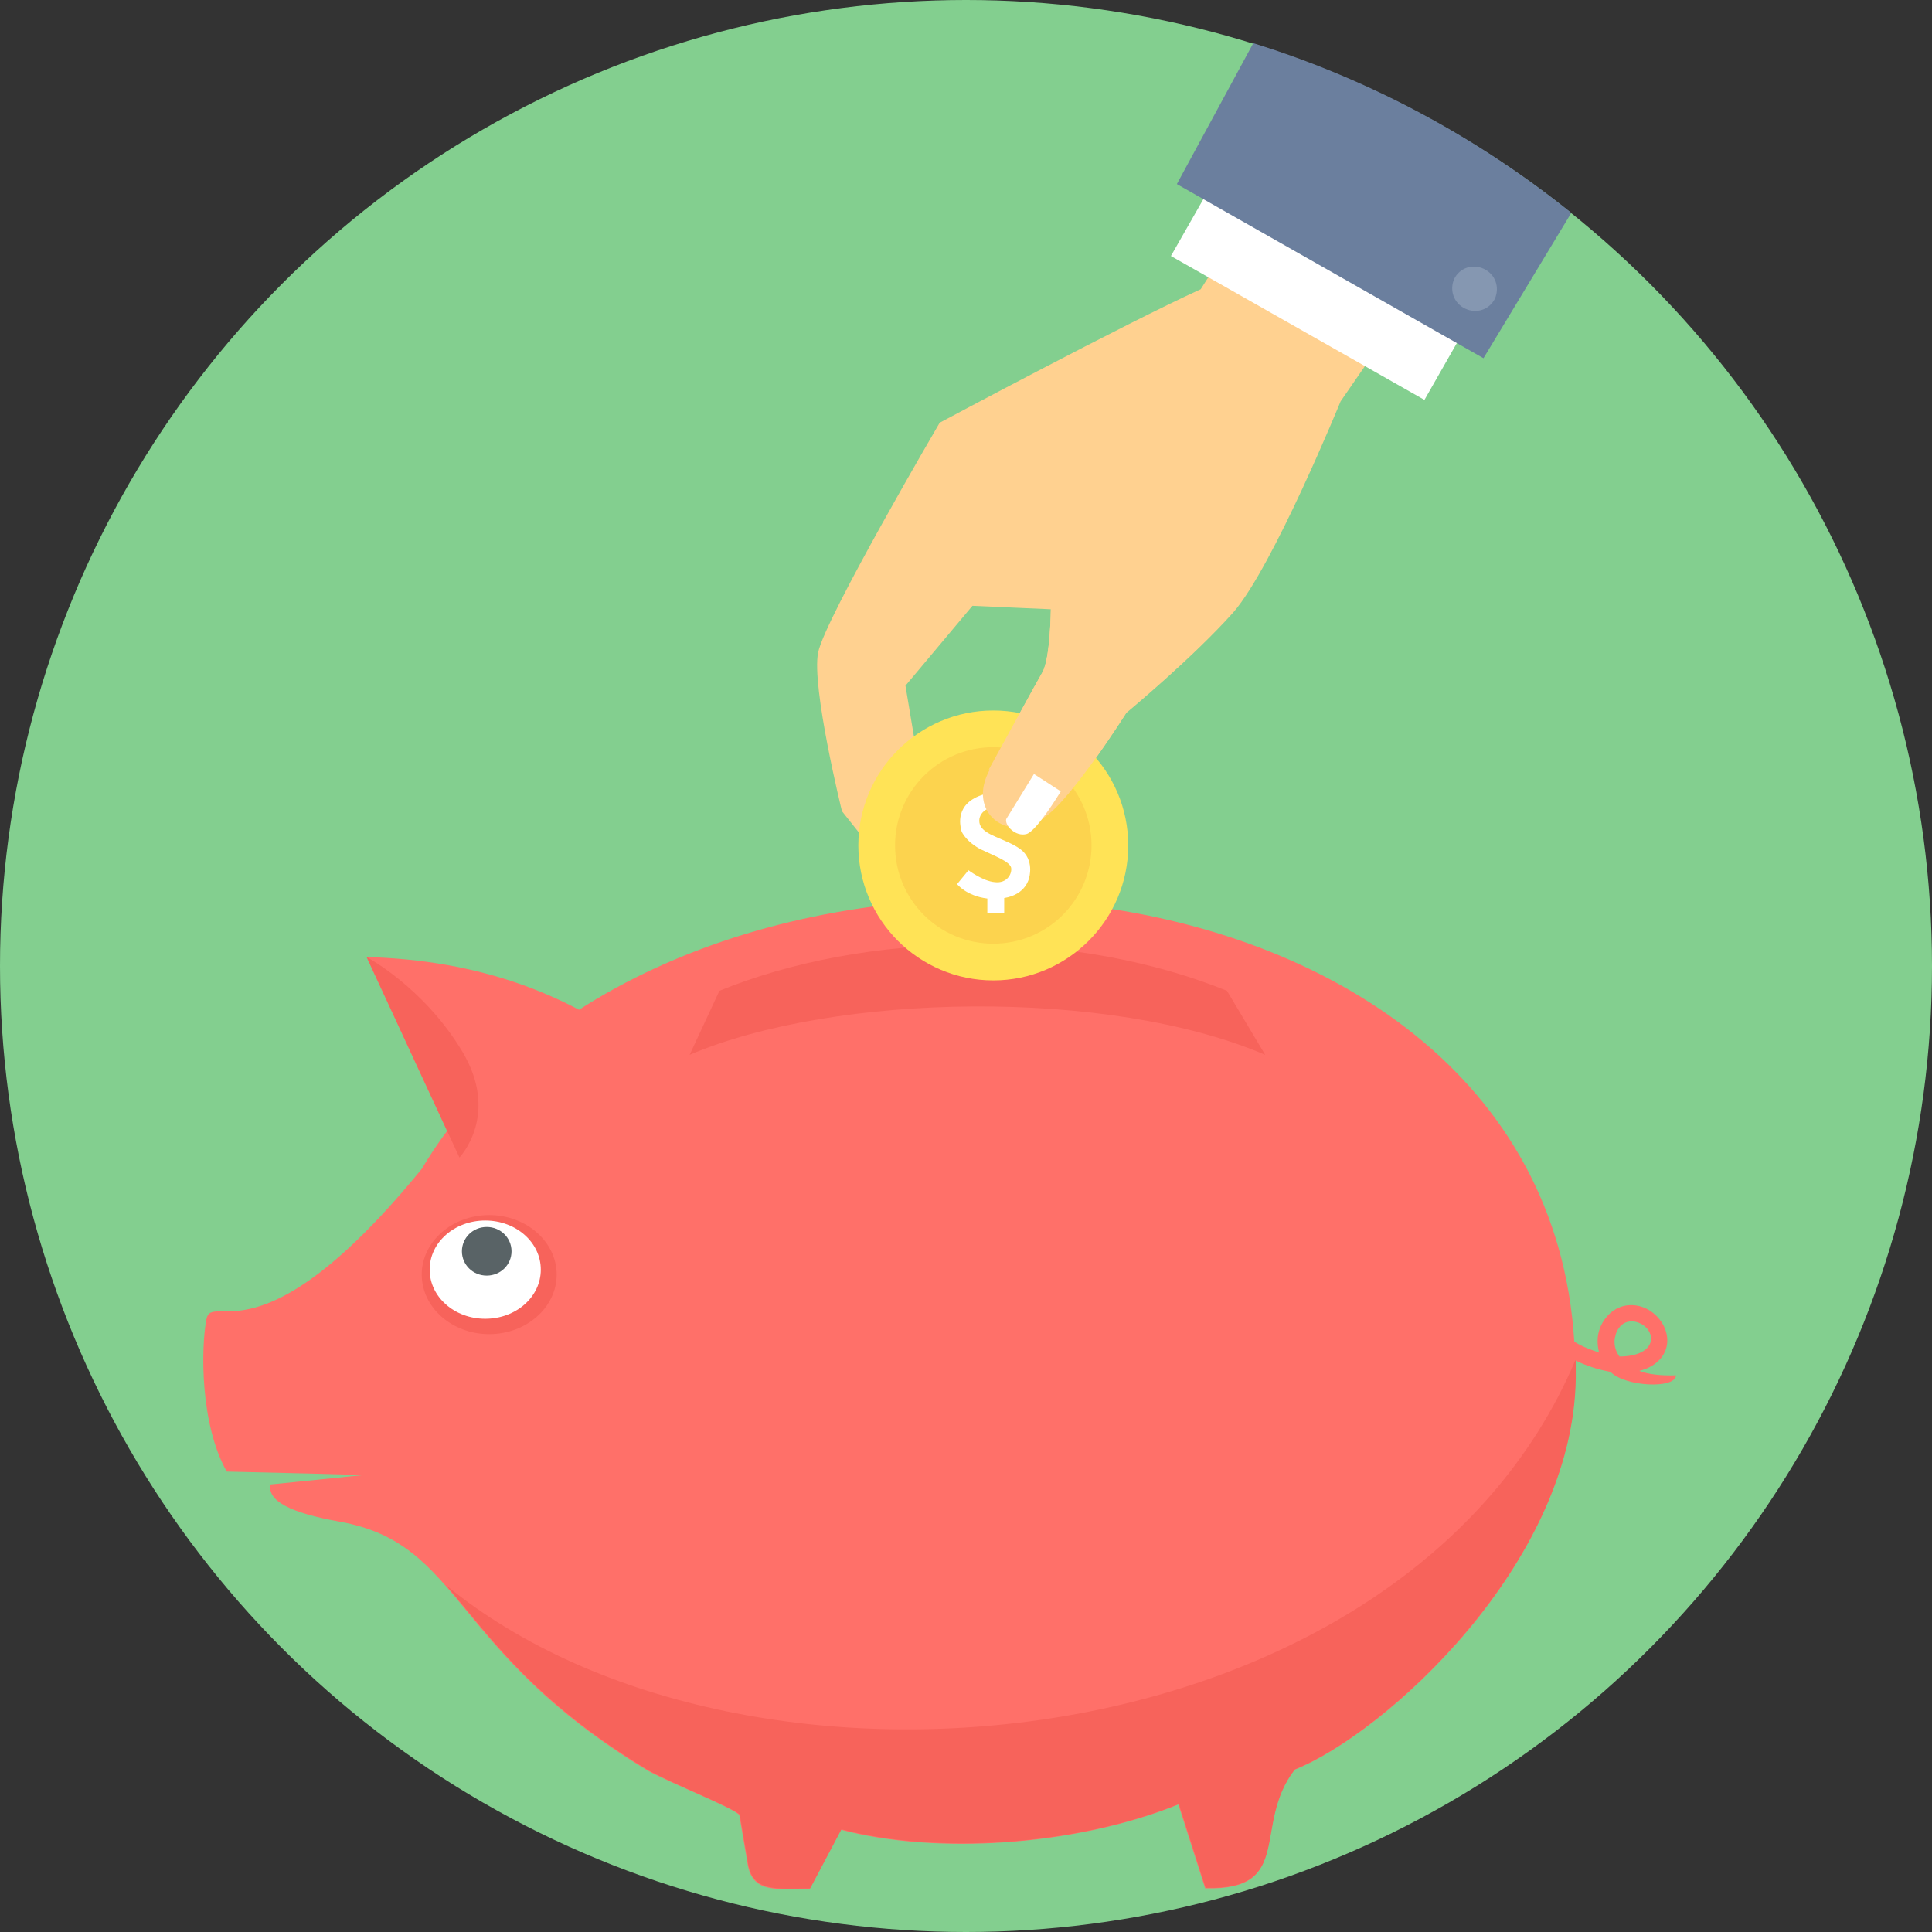 <?xml version="1.0" encoding="iso-8859-1"?>
<!-- Uploaded to: SVG Repo, www.svgrepo.com, Generator: SVG Repo Mixer Tools -->
<svg height="800px" width="800px" version="1.1" id="Layer_1" xmlns="http://www.w3.org/2000/svg" xmlns:xlink="http://www.w3.org/1999/xlink" 
	 viewBox="0 0 512 512" xml:space="preserve">
<rect x="0" y="0" width="512" height="512" fill="#333333" stroke="none"/>
<circle style="fill:#83CF8F;" cx="256" cy="256" r="256"/>
<path style="fill:#FFD190;" d="M262.048,203.932l14.2-25.771c2.104-3.682,2.235-16.699,2.235-16.699l-20.775-0.92l-17.75,21.169
	l4.733,28.401l9.467,15.91c4.602,8.809-5.522,21.3-12.754,11.965l-18.276-23.01c0,0-8.152-33.003-6.311-42.075
	c1.841-9.072,32.214-60.877,32.214-60.877s49.438-26.428,69.161-35.369l31.162-48.912c16.304,4.076,32.214,10.256,47.466,18.408
	l-41.549,60.22c0,0-17.882,43.784-28.401,55.881c-10.65,11.965-28.401,26.691-28.401,26.691s-14.726,23.404-22.089,28.006
	c-9.335,7.1-20.643-1.315-14.332-12.754V203.932z"/>
<g>
	<path style="fill:#FFFFFF;" d="M238.776,235.62c0.394-0.394,2.893-1.972,2.893-1.972l5.391,6.706c0,0-0.526,3.55-3.156,1.183
		S238.776,235.62,238.776,235.62z"/>
	<polygon style="fill:#FFFFFF;" points="310.303,67.846 377.492,105.976 387.616,88.226 320.427,50.096 	"/>
</g>
<path style="fill:#6B7F9E;" d="M311.881,48.781l81.257,46.151l23.273-38.525c-24.719-19.854-53.251-35.369-84.281-44.968
	L311.881,48.781z"/>
<path style="fill:#8597B1;" d="M393.27,71.265c3.024,1.446,4.208,4.865,2.893,7.889c-1.446,2.893-4.865,4.076-7.889,2.63
	c-3.024-1.446-4.207-4.865-2.893-7.889C386.827,71.002,390.245,69.818,393.27,71.265z"/>
<g>
	<path style="fill:#FF7069;" d="M417.463,365.526c-0.657,49.175-50.753,94.143-74.42,103.478
		c-11.439,14.726,0.132,32.082-23.667,31.425l-7.1-22.221c-27.612,11.176-64.559,13.28-89.409,6.706l-8.284,15.647
		c-9.204,0.131-15.121,1.052-16.436-6.443l-2.235-13.148c-2.104-2.104-17.356-8.021-24.193-11.702
		c-52.857-31.819-48.781-60.088-81.652-66.005c-13.28-2.367-19.197-5.522-18.408-9.861l24.719-2.498l-14.069-0.394l-22.221-0.526
		c-7.1-12.622-6.837-32.74-5.391-40.366c1.578-7.626,14.332,12.491,57.064-39.84c64.296-108.08,296.76-94.143,305.438,45.757
		c1.315,0.92,3.682,1.972,6.18,2.761l0.394,0.131c-0.263-1.052-0.394-2.104-0.394-3.024c0-2.104,0.657-3.945,1.709-5.522
		c1.972-2.893,5.128-4.602,9.072-3.813c6.048,1.315,10.124,8.678,6.048,13.806c-1.183,1.446-3.024,2.761-5.785,3.419
		c2.367,0.92,5.654,1.315,9.73,1.183c-0.131,3.682-13.543,3.024-17.356-0.92c-1.446-0.263-3.156-0.657-4.733-1.183
		s-3.287-1.183-4.602-1.841c0,1.578,0.132,3.287,0,4.865V365.526z M429.033,359.478c0.263,0,0.526,0,0.789,0
		c10.387-0.394,8.941-8.021,3.55-9.204c-1.972-0.394-3.55,0.394-4.47,1.841c-0.657,0.92-0.92,2.104-1.052,3.287
		c0,1.183,0.263,2.498,1.052,3.682c0,0.131,0.131,0.263,0.263,0.263L429.033,359.478z"/>
	<path style="fill:#FF7069;" d="M97.167,253.633l24.588,53.12l54.435-23.536c-23.536-20.38-50.227-28.795-78.891-29.584H97.167z"/>
</g>
<g>
	<path style="fill:#F7635B;" d="M97.167,253.633c0,0,14.989,7.889,25.245,24.851c10.256,16.961-0.657,28.269-0.657,28.269
		L97.167,253.633z"/>
	<path style="fill:#F7635B;" d="M129.644,322.005c9.861,0,17.882,7.1,17.882,15.778c0,8.678-8.021,15.778-17.882,15.778
		c-9.861,0-17.882-7.1-17.882-15.778C111.762,329.105,119.782,322.005,129.644,322.005z"/>
</g>
<path style="fill:#FFFFFF;" d="M128.592,323.451c8.152,0,14.726,5.785,14.726,13.017c0,7.232-6.574,13.017-14.726,13.017
	s-14.726-5.785-14.726-13.017C113.865,329.237,120.44,323.451,128.592,323.451z"/>
<path style="fill:#596366;" d="M128.986,325.161c3.682,0,6.574,2.893,6.574,6.443s-2.893,6.443-6.574,6.443
	s-6.574-2.893-6.574-6.443S125.305,325.161,128.986,325.161z"/>
<g>
	<path style="fill:#F7635B;" d="M257.841,250.346c25.245,0,48.518,4.602,67.32,12.228l10.124,16.961
		c-41.418-17.75-113.997-16.436-152.522,0l7.889-16.961c18.671-7.626,41.943-12.228,67.32-12.228H257.841z"/>
	<path style="fill:#F7635B;" d="M417.463,360.53c-45.362,106.897-219.184,125.173-299.258,59.562
		c10.913,12.491,22.221,30.11,53.646,49.044c6.706,3.682,21.958,9.73,24.193,11.702l2.235,13.148
		c1.315,7.363,7.232,6.574,16.436,6.443l8.284-15.647c24.851,6.574,61.798,4.47,89.409-6.706l7.1,22.221
		c23.667,0.657,12.228-16.699,23.667-31.425c23.667-9.467,73.631-54.435,74.42-103.478c0-1.709,0-3.287,0-4.865H417.463z
		 M109.132,411.283L109.132,411.283c0,0-0.263-0.132-0.657-0.526C108.738,410.889,108.869,411.02,109.132,411.283z"/>
</g>
<path style="fill:#FFE356;" d="M263.232,188.286c19.723,0,35.764,16.041,35.764,35.764s-16.041,35.764-35.764,35.764
	s-35.764-16.041-35.764-35.764S243.509,188.286,263.232,188.286z"/>
<path style="fill:#FCD34E;" d="M263.232,198.015c14.332,0,26.034,11.571,26.034,26.034c0,14.332-11.571,26.034-26.034,26.034
	c-14.332,0-26.034-11.571-26.034-26.034C237.198,209.717,248.768,198.015,263.232,198.015z"/>
<path style="fill:#FFFFFF;" d="M272.436,213.531c0,0-2.104-2.893-6.311-3.55v-3.813h-4.47v4.076
	c-0.263,0.131-0.657,0.131-0.92,0.263c-7.889,2.367-6.18,8.415-6.048,9.335s1.709,3.419,5.259,5.259
	c3.55,1.709,7.626,3.156,8.021,4.865c0.263,1.709-1.183,4.207-4.339,3.813c-3.156-0.263-6.969-3.156-6.969-3.156l-3.024,3.682
	c0,0,2.498,3.156,8.021,3.813v3.813h4.47v-3.945c5.785-0.92,6.574-5.259,6.574-5.259s1.578-4.865-2.367-7.758
	c-3.945-2.761-9.598-3.55-10.65-6.443c-0.92-2.761,2.104-5.259,4.996-4.339c2.761,0.92,4.996,2.893,4.996,2.893l2.63-3.682
	L272.436,213.531z"/>
<path style="fill:#FFD190;" d="M262.048,203.932c6.311-11.439,12.097-22.221,14.2-25.771c2.104-3.682,2.235-16.699,2.235-16.699
	s25.771-17.619,34.843-9.467c8.941,8.152,8.021,10.519,8.941,14.989c-10.387,10.782-23.667,21.695-23.667,21.695
	s-14.726,23.404-21.958,28.006c-9.335,7.1-20.643-1.315-14.332-12.754H262.048z"/>
<path style="fill:#FFFFFF;" d="M266.65,217.081l7.363-11.965l7.1,4.602c0,0-6.311,10.519-9.072,11.308
	C269.148,221.814,266.256,218.79,266.65,217.081z"/>
</svg>
